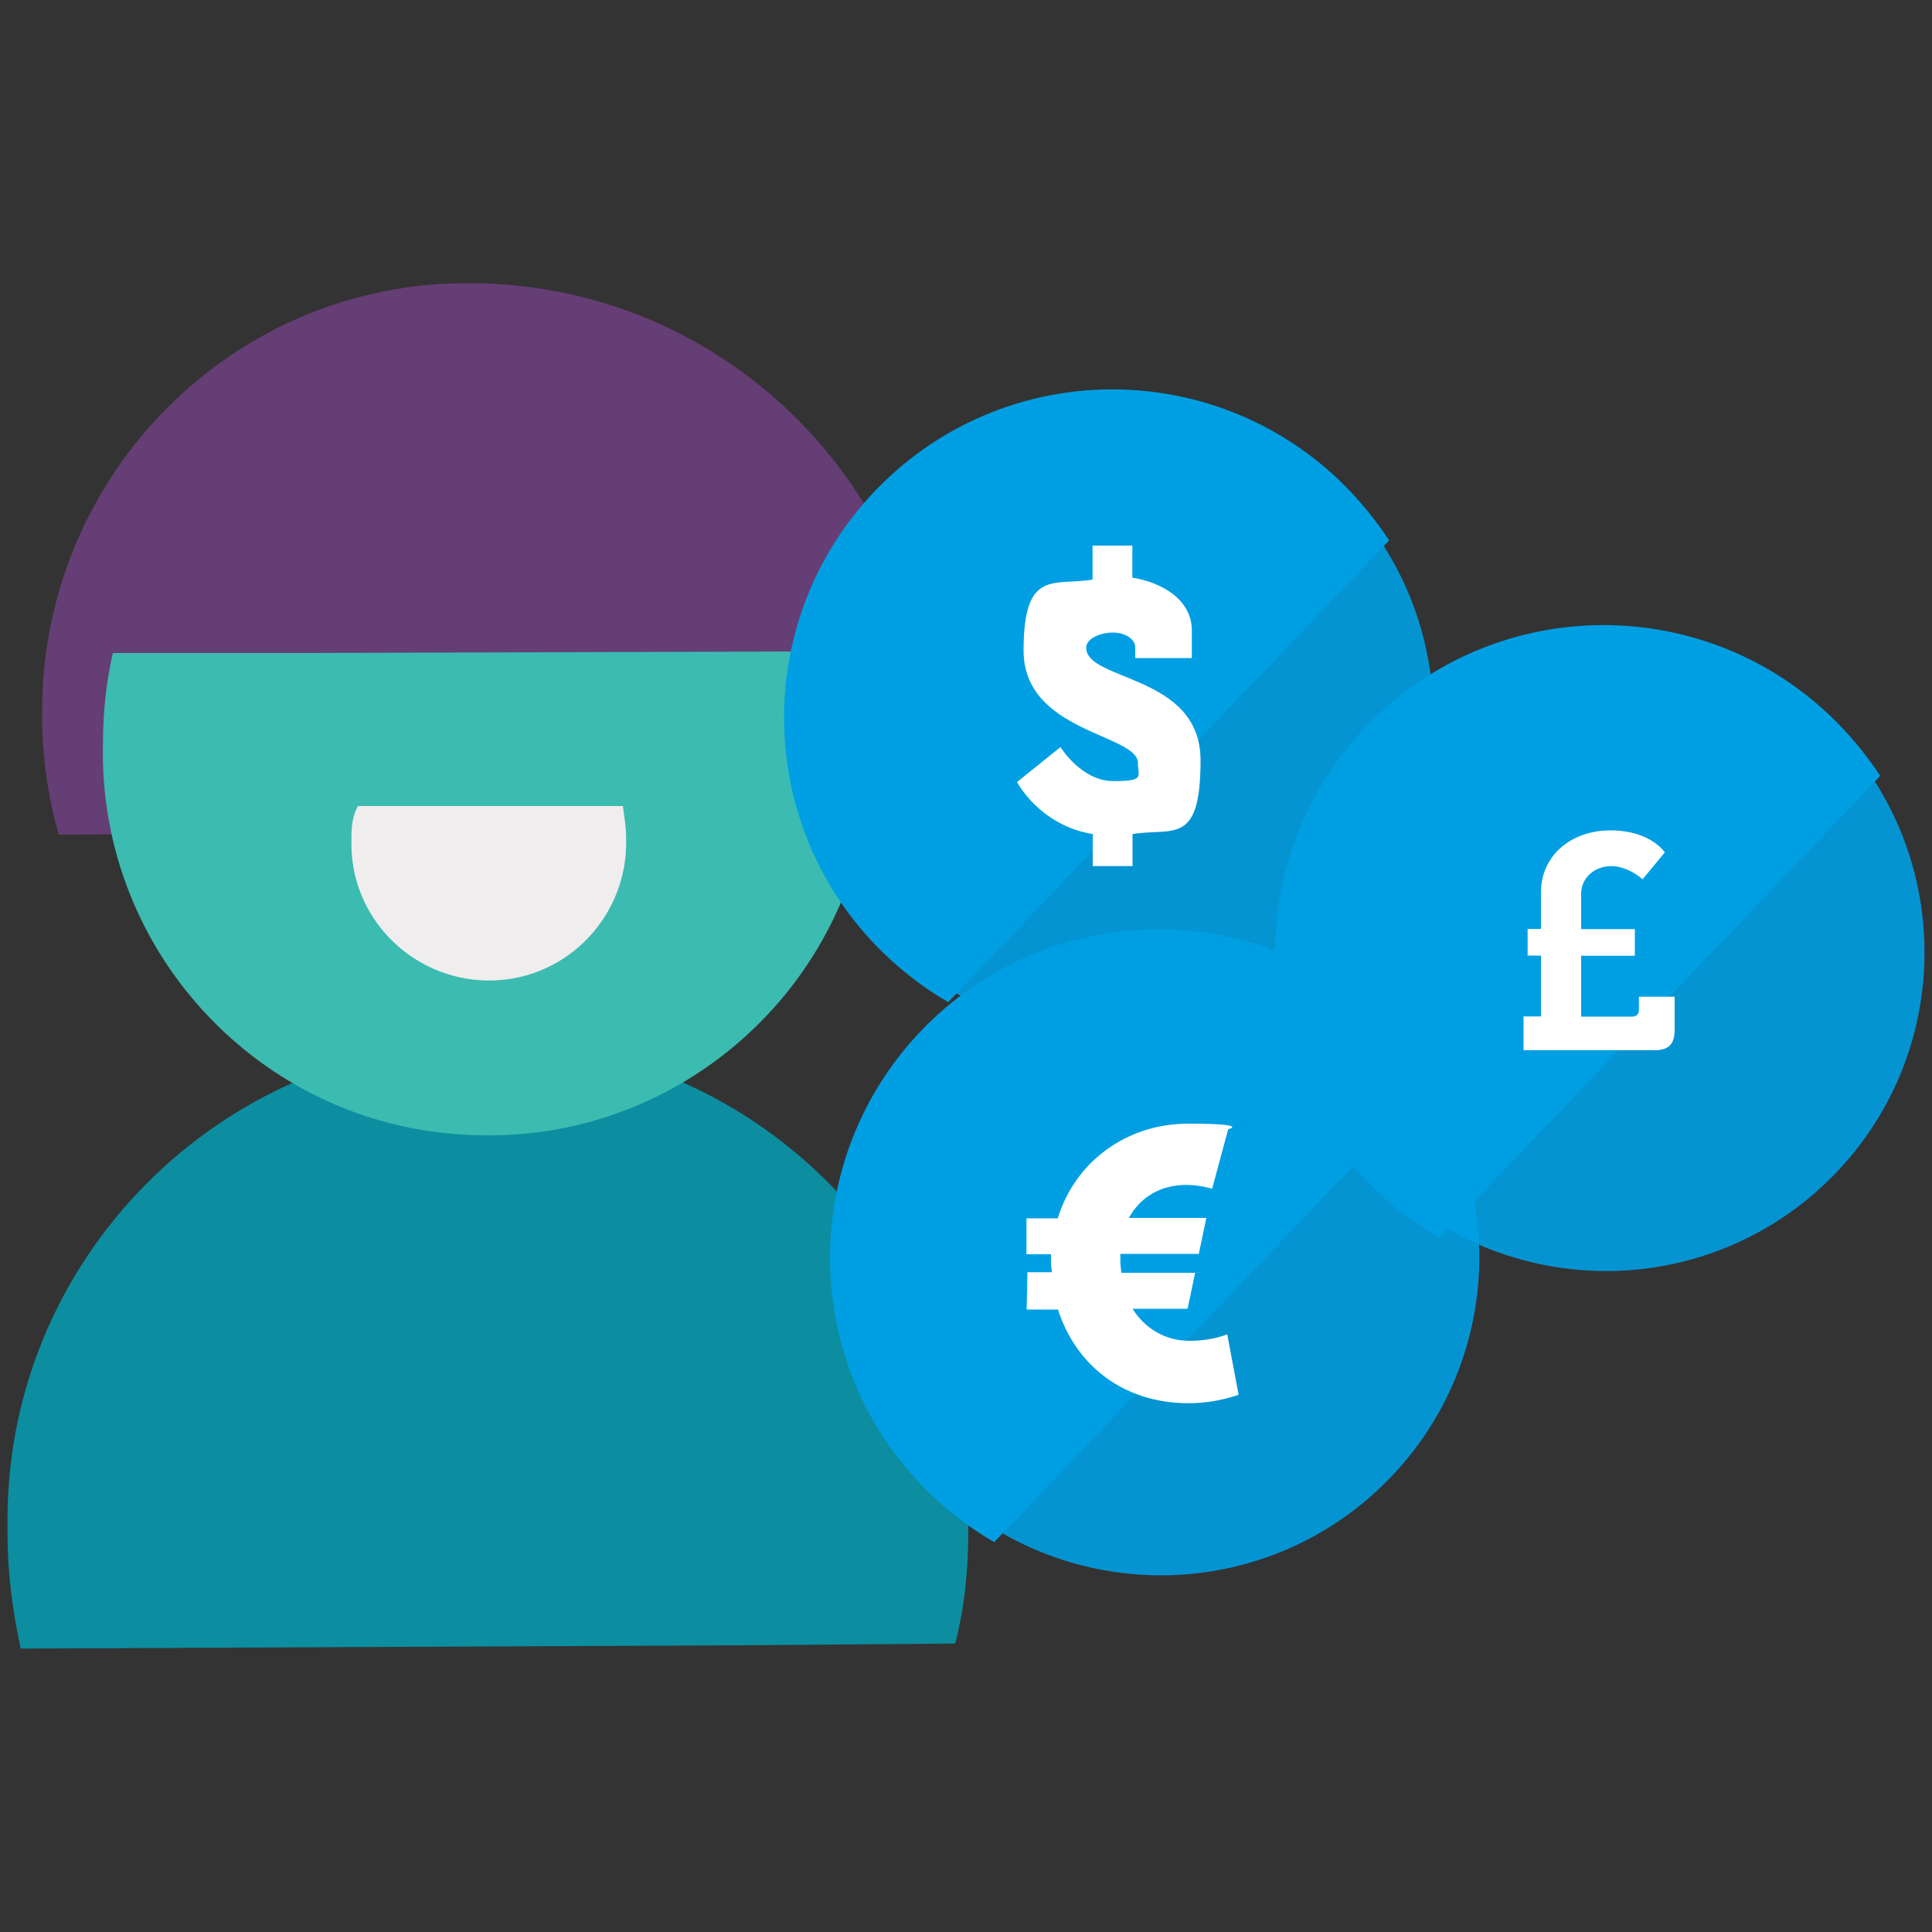 <?xml version="1.0" encoding="UTF-8"?>
<svg id="Layer_2" data-name="Layer 2" xmlns="http://www.w3.org/2000/svg" width="1000" height="1000" version="1.1" viewBox="0 0 1000 1000">
  <rect x="0" y="0" width="1000" height="1000" fill="#333333" stroke="none"/>
  <defs>
    <style>
      .cls-1 {
        fill: #653e75;
      }

      .cls-1, .cls-2, .cls-3, .cls-4, .cls-5, .cls-6, .cls-7 {
        stroke-width: 0px;
      }

      .cls-2 {
        fill: #3cbbb1;
      }

      .cls-3 {
        isolation: isolate;
      }

      .cls-3, .cls-4 {
        fill: #009fe3;
      }

      .cls-4 {
        fill-opacity: .9;
      }

      .cls-5 {
        fill: #f0edee;
      }

      .cls-6 {
        fill: #0c8ea0;
      }

      .cls-7 {
        fill: #fff;
      }
    </style>
  </defs>
  <g>
    <g>
      <path class="cls-6" d="M501.2,792.1c2.6-137.1-107.3-251.2-244.4-252.9-137.1-2.6-251.2,107.2-252.9,244.3v11c0,19.6,2.6,39.2,6.8,58.8l371.3-1.7,112.4-.9c5.1-19.5,6.8-39.1,6.8-58.6Z"/>
      <path class="cls-1" d="M482.4,374.8c-6-127.7-111.6-228.2-239.2-228.2-121.7-.9-220.5,97.9-221.4,219.8v11.1c.9,18.7,3.4,36.6,8.6,54.5l344-1.7,103.9-.9c3.4-18.9,5-36.7,4.1-54.6Z"/>
      <path class="cls-2" d="M53.3,385c-2.6,109.8,85.1,201,195.1,202.6,109.8,2.6,201-85.1,202.6-195.1v-8.6c0-16.1-1.7-31.5-6-46.8l-297.2.9H58.4c-3.5,15.5-5.1,30.8-5.1,47Z"/>
      <path class="cls-5" d="M181.9,435.2c-.9,39.2,30.7,71.5,69.9,72.3,39.2.8,71.5-30.7,72.3-69.9v-3.4c0-6-.9-11-1.7-17h-137.1c-3.4,6.1-3.4,12.1-3.4,18Z"/>
    </g>
    <g>
      <path class="cls-3" d="M947.4,370.6c-35.4-33.8-81.7-49.3-126.9-46.8-41.6,2.3-82.4,19.9-113.4,52.3-63.1,66.1-62.5,169.7.2,235l5.3,5.3c10.1,9.5,20.9,17.7,32.4,24.3l175.2-183.6,53-55.5c-7.2-10.9-15.7-21.4-25.8-31Z"/>
      <path class="cls-4" d="M715,610c33.7,33.5,78.3,49.3,122.3,47.8,40.4-1.5,80.4-17.8,111-48.7,62.4-62.9,63.7-163.5,4.1-228-1.6-1.7-3.4-3.6-5.1-5.3-9.5-9.4-19.9-17.4-31-24.2l-173.3,174.8-52.3,52.9c6.6,10.9,14.7,21.3,24.3,30.7Z"/>
    </g>
    <path class="cls-7" d="M788.5,526.1h9.1v-31.5h-6.9v-13.8h6.9v-19c0-18.6,15.2-32,36-32s28.1,11.4,28.1,11.4l-11.5,13.9s-7.4-6.8-16.2-6.8-15.6,6.2-15.6,14.2v18.4h27.8v13.8h-27.8v31.5h26.4c2.2,0,3.5-1.3,3.5-3.5v-6.8h18.5v17c0,7.6-3.1,10.7-10.5,10.7h-67.7v-17.5h0Z"/>
    <g>
      <path class="cls-3" d="M693.2,248.6c-35.4-33.8-81.7-49.3-126.9-46.8-41.6,2.3-82.4,19.9-113.4,52.3-63.1,66.1-62.5,169.7.2,235l5.3,5.3c10.1,9.5,20.9,17.7,32.4,24.3l175.2-183.5,53-55.5c-7.2-10.9-15.7-21.4-25.8-31.1Z"/>
      <path class="cls-4" d="M460.8,488.1c33.7,33.5,78.3,49.3,122.3,47.8,40.4-1.5,80.4-17.8,111-48.7,62.4-62.9,63.7-163.5,4.1-228-1.6-1.7-3.4-3.6-5.1-5.3-9.5-9.4-19.9-17.4-31-24.2l-173.3,174.8-52.3,52.9c6.6,10.9,14.7,21.3,24.3,30.7Z"/>
    </g>
    <g>
      <path class="cls-3" d="M717,528.1c-35.4-33.8-81.7-49.3-126.9-46.8-41.6,2.3-82.4,19.9-113.4,52.3-63.1,66.1-62.5,169.7.2,235,1.7,1.7,3.6,3.6,5.3,5.3,10.1,9.5,20.9,17.7,32.4,24.3l175.2-183.6,53-55.5c-7.2-10.9-15.7-21.4-25.8-31Z"/>
      <path class="cls-4" d="M484.6,767.5c33.7,33.5,78.3,49.3,122.3,47.8,40.4-1.5,80.4-17.8,111-48.7,62.4-62.9,63.7-163.5,4.1-228-1.6-1.7-3.4-3.6-5.1-5.3-9.5-9.4-19.9-17.4-31-24.2l-173.3,174.8-52.3,52.9c6.6,10.9,14.8,21.3,24.3,30.7Z"/>
    </g>
  </g>
  <path class="cls-7" d="M548.9,386.7s10.8,17.6,27.4,17.6,12.7-2.4,12.7-9.3c0-15.2-59.2-15.7-59.2-58.3s15.7-33.3,35.7-36.7v-17.6h20.6v16.6c15.2,2.4,30.8,11.3,30.8,27.4v14.2h-29.3v-5.4c0-4.9-5.9-7.8-11.7-7.8s-13.7,2.9-13.7,7.8c0,17.6,59.2,13.7,59.2,58.3s-14.2,34.8-35.2,38.2v16.6h-20.6v-16.6c-27.4-4.4-39.2-26.9-39.2-26.9l22.5-18.1h0Z"/>
  <path class="cls-7" d="M531.8,658.5h12.7s-.5-2.9-.5-4.9v-4.4h-12.7v-18.6h16.2c8.8-28.9,35.2-49,67.6-49s20.6,2.9,20.6,2.9l-8.3,30.8s-6.4-2-13.2-2c-13.7,0-24,6.4-29.9,17.1h40.1l-3.9,18.6h-40.6v3.9c0,2,.5,5.9.5,5.9h38.2l-3.9,18.6h-28.5c6.4,10.3,17.1,16.6,29.4,16.6s19.6-3.4,19.6-3.4l5.9,31.3s-11.3,4.4-25.9,4.4c-33.8,0-58.3-19.6-67.6-48.5h-16.2l.4-19.3h0Z"/>
</svg>
